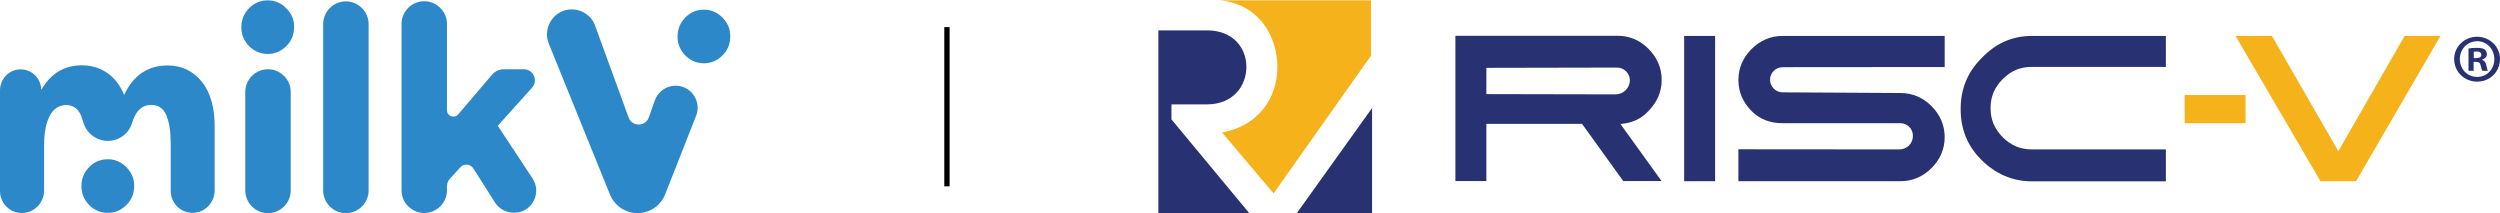 <svg width="445" height="38" viewBox="0 0 445 38" fill="none" xmlns="http://www.w3.org/2000/svg">
<path d="M35.906 14.528C34.35 12.61 32.328 11.65 29.814 11.65C26.314 11.65 23.747 13.413 22.088 16.887C21.388 15.176 20.403 13.88 19.081 12.973C17.785 12.091 16.281 11.624 14.596 11.624C11.433 11.624 9.022 13.076 7.363 15.98C7.337 15.824 7.311 15.643 7.285 15.461C7.155 14.554 6.689 13.776 6.066 13.232C5.366 12.636 4.459 12.299 3.448 12.35C1.504 12.454 0 14.139 0 16.084V33.998C0 35.087 0.441 36.072 1.141 36.772C1.867 37.498 2.852 37.938 3.966 37.912C6.144 37.886 7.855 36.046 7.855 33.868V25.831C7.855 23.576 8.192 21.839 8.866 20.595C9.54 19.35 10.5 18.702 11.77 18.702C13.014 18.702 13.896 19.324 14.414 20.543C14.544 20.88 14.674 21.217 14.777 21.606C15.296 23.628 17.084 25.079 19.184 25.079C21.181 25.079 22.969 23.783 23.514 21.865C23.643 21.398 23.825 20.957 24.032 20.569C24.68 19.324 25.64 18.676 26.91 18.676C28.206 18.676 29.088 19.298 29.606 20.517C30.125 21.735 30.384 23.394 30.384 25.468V33.972C30.384 35.06 30.825 36.02 31.525 36.746C32.251 37.472 33.236 37.912 34.35 37.886C36.502 37.86 38.213 36.02 38.213 33.868V22.72C38.239 19.195 37.461 16.421 35.906 14.528Z" fill="#2D88C9"/>
<path d="M120.264 15.254C118.605 15.254 117.101 16.317 116.557 17.872L115.494 20.88C114.898 22.591 112.487 22.591 111.89 20.906L105.928 4.573C105.616 3.692 105.046 2.966 104.32 2.473C103.594 1.955 102.713 1.669 101.78 1.669C98.643 1.669 96.517 4.858 97.683 7.762L108.572 34.62C108.987 35.631 109.661 36.435 110.516 37.031C111.372 37.601 112.409 37.938 113.472 37.938C115.649 37.938 117.594 36.616 118.397 34.594L123.893 20.646C124.93 18.054 123.038 15.254 120.264 15.254Z" fill="#2D88C9"/>
<path d="M50.97 1.488C50.036 0.529 48.922 0.062 47.677 0.062C46.355 0.062 45.24 0.529 44.333 1.462C43.426 2.395 42.959 3.536 42.959 4.858C42.959 6.154 43.426 7.269 44.333 8.202C45.266 9.136 46.355 9.602 47.651 9.602C48.948 9.602 50.036 9.136 50.97 8.202C51.903 7.269 52.344 6.154 52.344 4.858C52.396 3.588 51.929 2.447 50.97 1.488Z" fill="#2D88C9"/>
<path d="M22.503 29.772C21.57 28.813 20.455 28.346 19.21 28.346C17.888 28.346 16.774 28.813 15.866 29.746C14.959 30.679 14.492 31.82 14.492 33.142C14.492 34.438 14.959 35.553 15.866 36.486C16.799 37.42 17.888 37.886 19.185 37.886C20.481 37.886 21.57 37.42 22.503 36.486C23.436 35.553 23.877 34.438 23.877 33.142C23.929 31.846 23.436 30.731 22.503 29.772Z" fill="#2D88C9"/>
<path d="M128.61 3.147C127.677 2.188 126.562 1.721 125.318 1.721C123.996 1.721 122.881 2.188 121.974 3.121C121.066 4.054 120.6 5.195 120.6 6.517C120.6 7.813 121.066 8.928 121.974 9.861C122.907 10.795 123.996 11.261 125.292 11.261C126.588 11.261 127.677 10.795 128.61 9.861C129.544 8.928 129.984 7.813 129.984 6.517C130.01 5.221 129.544 4.08 128.61 3.147Z" fill="#2D88C9"/>
<path d="M50.554 13.517C49.828 12.791 48.817 12.325 47.703 12.325C45.473 12.325 43.658 14.139 43.658 16.369V33.894C43.658 36.124 45.473 37.938 47.703 37.938C49.932 37.938 51.747 36.124 51.747 33.894V16.369C51.747 15.254 51.306 14.243 50.554 13.517Z" fill="#2D88C9"/>
<path d="M64.421 1.436C63.696 0.71 62.684 0.243 61.57 0.243C59.34 0.243 57.525 2.058 57.525 4.288V33.894C57.525 36.123 59.34 37.938 61.57 37.938C63.799 37.938 65.614 36.123 65.614 33.894V4.288C65.614 3.173 65.147 2.162 64.421 1.436Z" fill="#2D88C9"/>
<path d="M94.779 31.742L88.609 22.383L94.701 15.617C95.842 14.347 94.935 12.325 93.249 12.325H89.698C88.894 12.325 88.116 12.687 87.598 13.284L81.557 20.361C80.883 21.165 79.561 20.672 79.561 19.635V4.262C79.561 3.147 79.121 2.136 78.369 1.41C77.643 0.684 76.632 0.218 75.517 0.218C73.287 0.218 71.473 2.032 71.473 4.262V33.868C71.473 34.983 71.913 35.994 72.665 36.72C73.391 37.446 74.402 37.912 75.517 37.912C77.746 37.912 79.561 36.098 79.561 33.868V33.168C79.561 32.675 79.743 32.183 80.08 31.82L81.946 29.772C82.594 29.072 83.735 29.176 84.254 29.979L88.091 36.02C88.453 36.59 88.946 37.057 89.542 37.368C90.113 37.679 90.787 37.861 91.461 37.861C94.624 37.938 96.542 34.387 94.779 31.742Z" fill="#2D88C9"/>
<line x1="168.558" y1="4.828" x2="168.558" y2="33.172" stroke="black" stroke-width="0.945"/>
<g clip-path="url(#clip0_7353_36414)">
<path d="M227.373 11.909C227.373 17.423 224.026 22.407 217.525 23.587L226.699 34.423L227.517 33.267L244.036 9.91V0.062H217.188C224.026 0.736 227.373 6.395 227.373 11.909Z" fill="#F5B21B"/>
<path d="M208.519 18.579H214.852C219.523 18.579 221.859 15.256 221.859 11.909C221.859 8.562 219.523 5.407 214.852 5.407H206.184V37.938H222.365L208.519 21.251V18.579ZM232.044 36.253L244.228 19.229V37.914H230.84L232.044 36.253Z" fill="#283272"/>
<path d="M305.291 6.395H299.777V32.255H305.291V6.395Z" fill="#283272"/>
<path d="M338.088 26.597L309.434 26.573V32.255H338.304C340.471 32.255 342.301 31.413 343.818 29.92C345.311 28.427 346.154 26.573 346.154 24.406C346.154 22.239 345.311 20.409 343.818 18.892C342.325 17.399 340.471 16.556 338.304 16.556L317.307 16.436C316.079 16.436 315.068 15.424 315.068 14.196C315.068 12.944 316.079 11.957 317.332 11.957L346.154 11.933V6.395H317.283C315.116 6.395 313.286 7.237 311.769 8.73C310.276 10.223 309.434 12.077 309.434 14.244C309.434 16.412 310.276 18.241 311.769 19.759C313.262 21.251 315.092 21.926 317.283 21.926H338.256C339.508 21.926 340.52 22.937 340.495 24.189C340.52 25.513 339.436 26.597 338.088 26.597Z" fill="#283272"/>
<path d="M361.662 6.395H385.524V11.909H361.662C359.663 11.909 358.002 12.559 356.485 14.076C354.992 15.569 354.318 17.254 354.318 19.253C354.318 21.251 354.992 22.913 356.485 24.43C358.002 25.923 359.663 26.597 361.662 26.597H385.524V32.279H361.686C358.194 32.279 355.16 30.931 352.656 28.427C350.152 25.923 348.996 22.913 348.996 19.421C348.996 15.93 350.152 12.92 352.656 10.416C355.16 7.743 358.17 6.395 361.662 6.395Z" fill="#283272"/>
<path d="M287.594 16.797L264.575 16.749V12.077L287.835 12.029C289.087 12.029 290.098 13.04 290.122 14.293C290.098 15.665 288.967 16.797 287.594 16.797ZM295.781 32.255L288.437 22.07C290.435 21.901 292.097 21.227 293.445 19.734C294.938 18.217 295.781 16.387 295.781 14.22C295.781 12.053 294.938 10.223 293.445 8.706C291.952 7.189 290.098 6.371 287.931 6.371H259.061V32.231H264.575V22.046H281.598L288.943 32.231H295.781V32.255Z" fill="#283272"/>
<path d="M413.045 32.255L397.924 6.395H404.401L416.224 26.91L428.023 6.395H434.403L419.378 32.255" fill="#F5B21B"/>
<path d="M399.707 16.917H388.871V21.926H399.707V16.917Z" fill="#F5B21B"/>
<path d="M445.001 10.512C445.001 12.752 443.243 14.533 440.931 14.533C438.668 14.533 436.838 12.776 436.838 10.512C436.838 8.321 438.644 6.539 440.931 6.539C443.219 6.563 445.001 8.321 445.001 10.512ZM437.849 10.512C437.849 12.27 439.149 13.691 440.955 13.691C442.689 13.691 443.989 12.294 443.989 10.536C443.989 8.778 442.713 7.334 440.931 7.334C439.149 7.358 437.849 8.778 437.849 10.512ZM440.305 12.607H439.39V8.634C439.751 8.562 440.257 8.514 440.907 8.514C441.654 8.514 441.991 8.634 442.28 8.803C442.496 8.971 442.665 9.284 442.665 9.669C442.665 10.103 442.328 10.44 441.846 10.584V10.657C442.232 10.801 442.448 11.09 442.569 11.62C442.689 12.222 442.761 12.463 442.858 12.607H441.87C441.75 12.463 441.678 12.101 441.557 11.644C441.485 11.21 441.244 11.018 440.739 11.018H440.305V12.607ZM440.329 10.344H440.763C441.268 10.344 441.678 10.175 441.678 9.766C441.678 9.405 441.413 9.164 440.835 9.164C440.594 9.164 440.426 9.188 440.329 9.212V10.344Z" fill="#283272"/>
</g>
<defs>
<clipPath id="clip0_7353_36414">
<rect width="238.815" height="37.876" fill="white" transform="translate(206.186 0.062)"/>
</clipPath>
</defs>
</svg>
